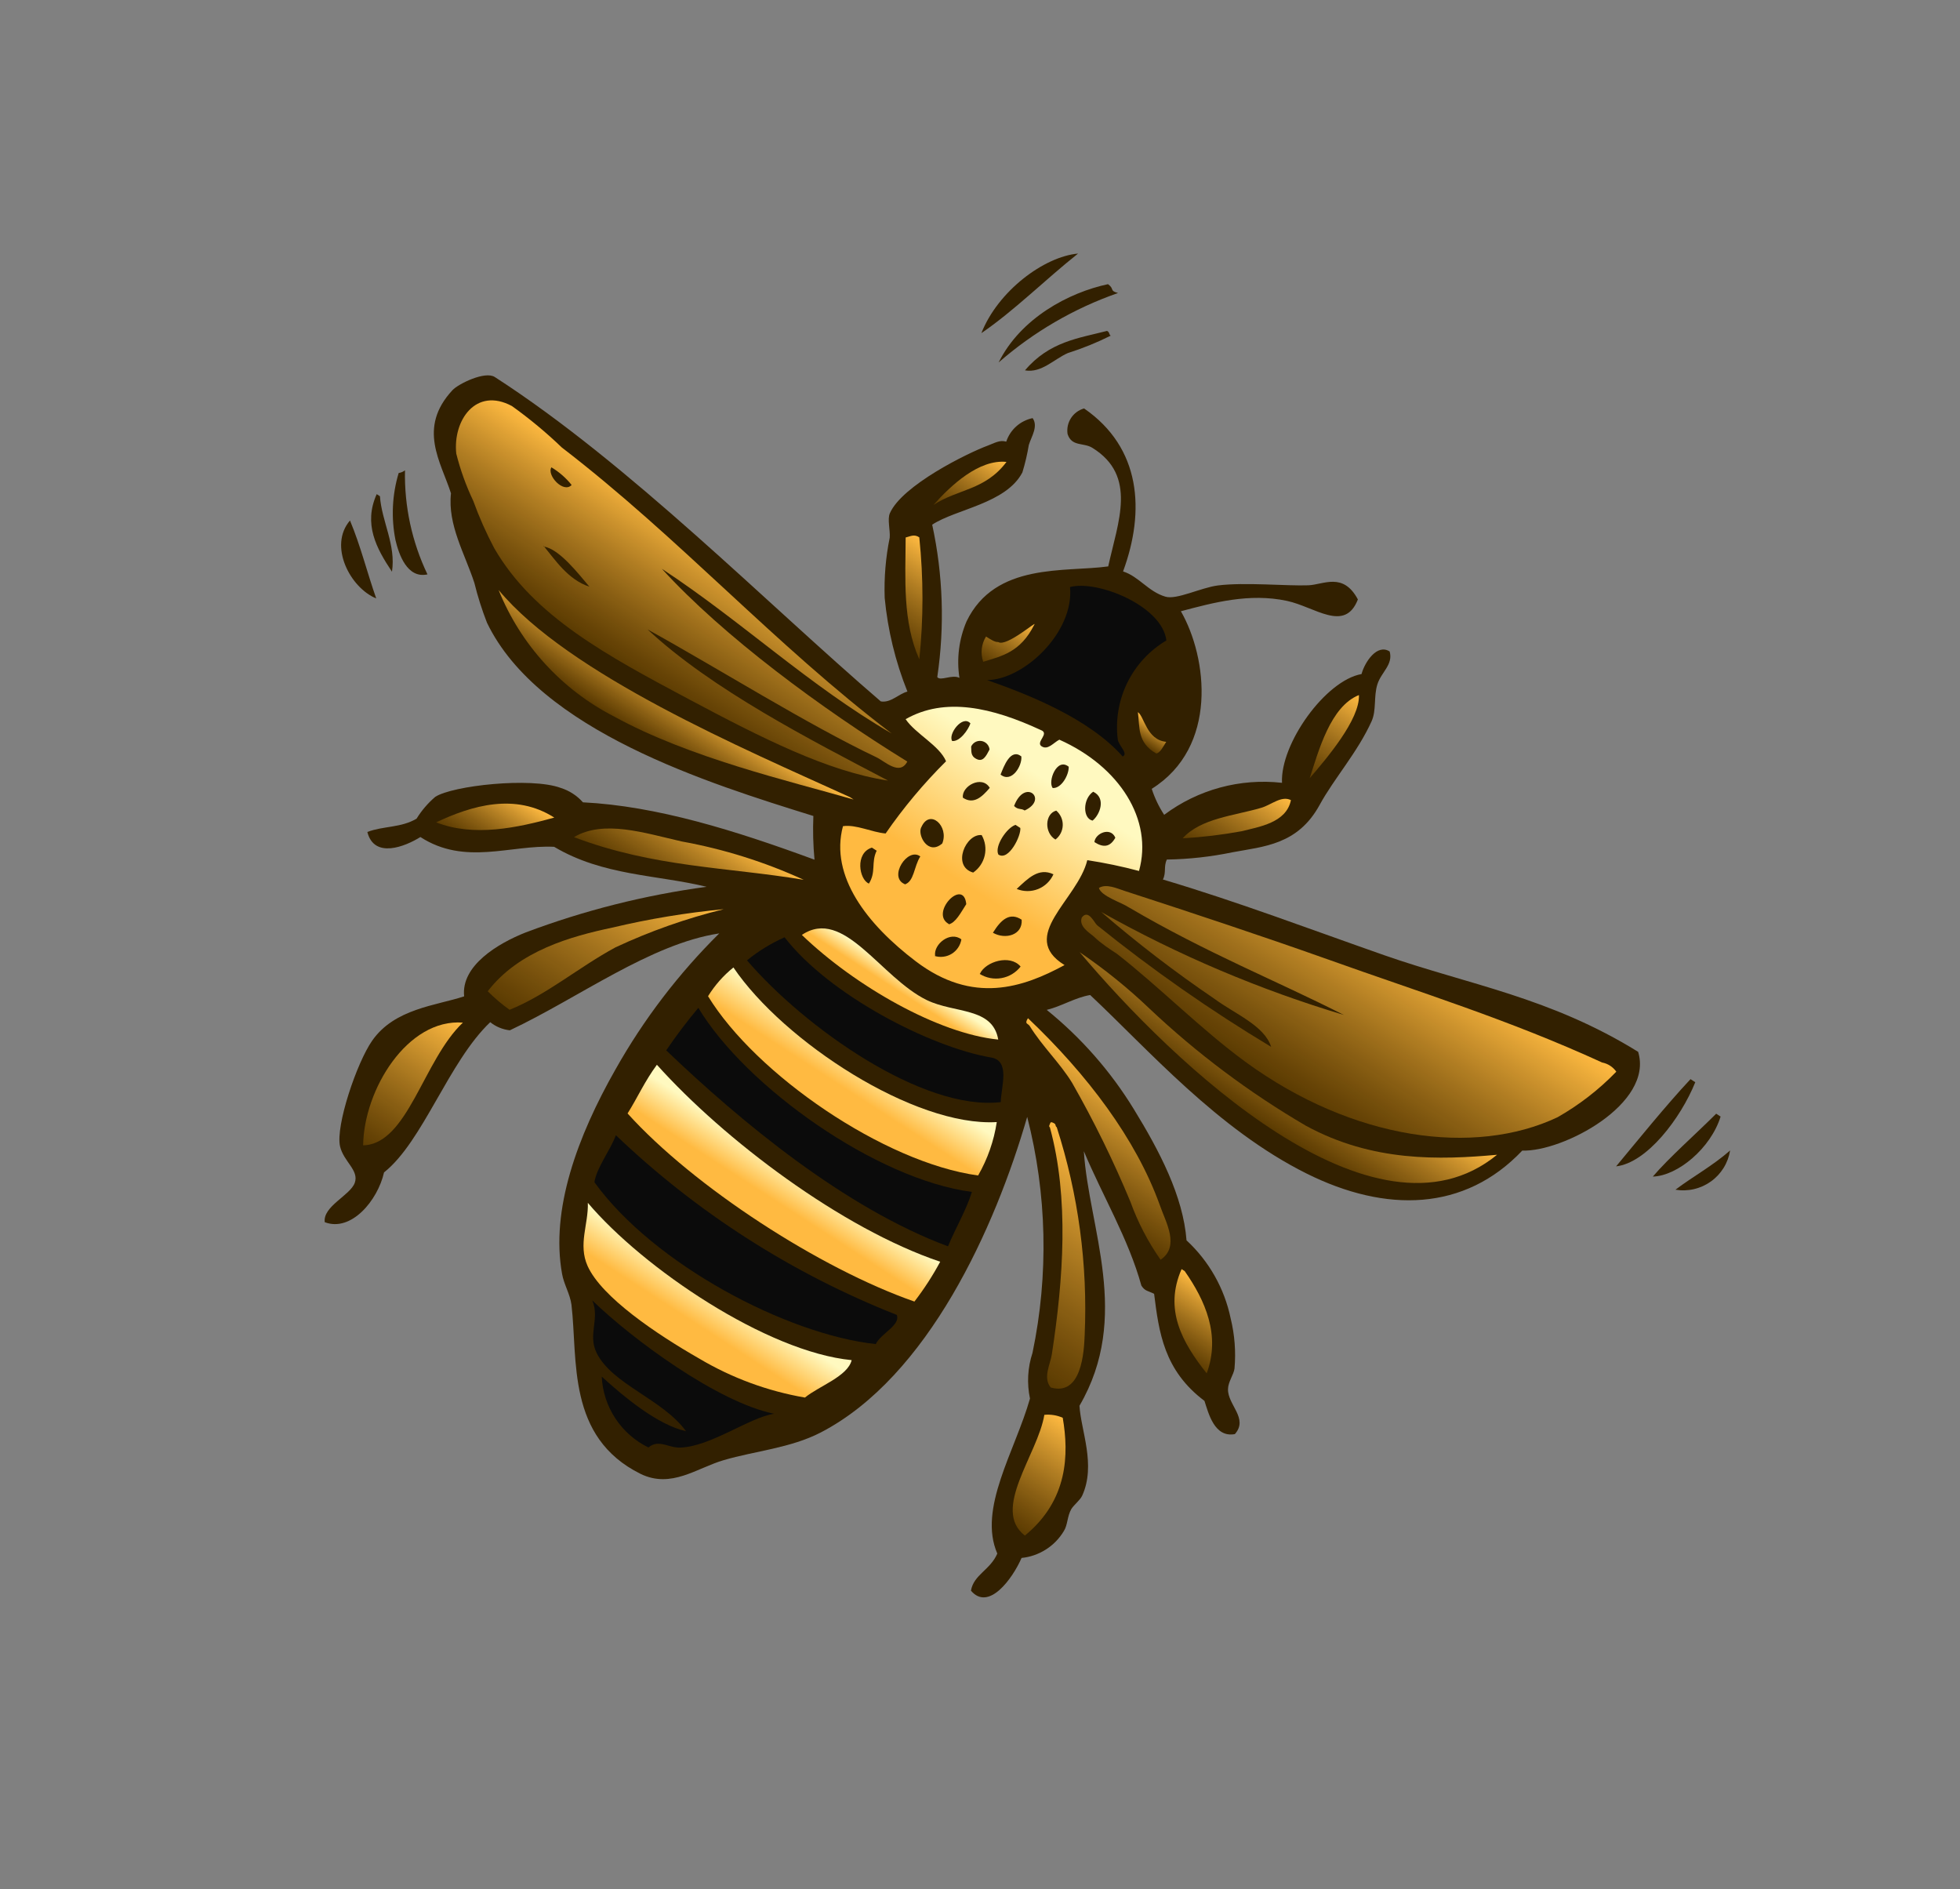 <svg xmlns="http://www.w3.org/2000/svg" width="138" height="133" viewBox="0 0 138 133" fill="none"><rect x="0" y="0" width="138" height="133" fill="#808080" stroke="none"/><g clip-path="url(#clip0_100_101)"><path fill-rule="evenodd" clip-rule="evenodd" d="M69.097 23.451C71.425 21.86 73.628 19.653 75.903 17.85C73.513 18.065 70.269 20.481 69.097 23.451Z" fill="#322000"></path><path fill-rule="evenodd" clip-rule="evenodd" d="M78.717 20.627C78.079 20.452 78.5 20.355 78.012 20.004C75.247 20.596 71.87 22.389 70.312 25.514C72.775 23.363 75.629 21.704 78.717 20.627Z" fill="#322000"></path><path fill-rule="evenodd" clip-rule="evenodd" d="M75.182 24.855C76.219 24.526 77.23 24.117 78.203 23.63C78.06 23.537 78.144 23.389 77.943 23.295C75.928 23.813 73.881 24.048 72.167 26.071C73.318 26.28 74.217 25.278 75.182 24.855Z" fill="#322000"></path><path fill-rule="evenodd" clip-rule="evenodd" d="M31.753 34.729C31.506 36.952 32.74 39.001 33.4 41.037C33.635 41.99 33.932 42.926 34.289 43.84C37.956 51.443 49.931 55.157 57.268 57.441C57.225 58.467 57.252 59.495 57.348 60.518C51.759 58.461 46.249 56.74 41.045 56.48C40.624 56.005 40.081 55.654 39.475 55.464C37.387 54.696 31.862 55.301 30.644 56.096C30.129 56.536 29.686 57.053 29.33 57.629C28.241 58.281 26.988 58.137 25.864 58.566C26.345 60.473 28.522 59.595 29.6 58.923C32.739 60.956 35.948 59.459 39.018 59.612C42.457 61.659 46.242 61.572 49.751 62.426C45.401 63.013 41.132 64.089 37.024 65.635C35.057 66.411 32.449 67.974 32.68 70.138C30.695 70.794 27.788 70.997 26.209 73.251C25.118 74.808 23.619 79.258 23.941 80.693C24.186 81.769 25.301 82.383 24.977 83.27C24.653 84.156 22.719 84.917 22.865 86.036C24.724 86.751 26.594 84.507 27.039 82.532C29.784 80.353 31.578 74.749 34.516 71.957C34.913 72.275 35.392 72.473 35.897 72.529C40.745 70.248 45.795 66.441 50.642 65.707C47.775 68.542 45.318 71.762 43.34 75.275C40.649 80.002 38.755 85.172 39.576 89.683C39.705 90.421 40.139 91.095 40.238 91.862C40.689 95.728 39.894 101.17 45.097 103.752C47.269 104.812 49.058 103.338 50.964 102.785C53.155 102.142 55.671 101.936 57.786 100.84C65.35 96.921 70.076 86.401 72.323 78.623C73.717 84.058 73.845 89.741 72.697 95.233C72.355 96.272 72.293 97.383 72.519 98.453C71.468 102.156 68.84 106.197 70.219 109.365C69.716 110.529 68.561 110.841 68.363 111.975C69.603 113.445 71.281 111.148 71.927 109.672C72.535 109.611 73.12 109.408 73.636 109.08C74.153 108.753 74.585 108.309 74.9 107.785C75.182 107.348 75.132 106.744 75.433 106.224C75.634 105.914 76.052 105.6 76.195 105.288C77.183 103.116 76.102 100.701 76.004 98.958C79.669 92.67 76.656 86.467 76.311 81.038C77.638 84.196 79.457 87.22 80.361 90.497C80.613 90.899 80.829 90.86 81.259 91.079C81.598 93.776 81.942 96.465 84.803 98.615C85.089 99.479 85.498 101.221 86.945 100.954C87.924 99.848 86.424 98.889 86.462 97.782C86.469 97.275 86.861 96.778 86.919 96.339C87.023 95.159 86.932 93.969 86.65 92.817C86.213 90.704 85.126 88.78 83.541 87.315C83.302 84.206 81.648 81.038 79.827 78.073C78.197 75.413 76.124 73.051 73.698 71.091C74.743 70.838 75.702 70.22 76.757 70.045C80.864 73.895 85.718 79.48 91.985 82.607C97.587 85.4 103.121 85.278 107.18 80.996C110.022 81.097 116.455 77.709 115.338 74.043C109.103 70.186 103.439 69.33 97.483 67.25C92.238 65.415 87.192 63.494 81.878 61.913C82.127 61.419 81.916 61.008 82.156 60.508C83.709 60.484 85.256 60.312 86.776 59.997C88.973 59.584 91.373 59.483 92.916 56.657C93.912 54.825 95.588 52.955 96.573 50.769C96.921 49.994 96.708 49.034 96.979 48.173C97.251 47.312 98.101 46.791 97.844 45.862C96.963 45.292 96.093 46.599 95.863 47.45C93.32 47.901 90.132 52.365 90.263 55.107C87.312 54.774 84.344 55.58 81.967 57.36C81.595 56.791 81.301 56.176 81.091 55.53C85.772 52.604 85.024 46.307 83.144 43.029C85.416 42.427 87.95 41.732 90.609 42.298C92.587 42.721 94.686 44.557 95.606 42.198C94.567 40.251 93.179 41.163 92.117 41.202C90.626 41.261 87.643 40.974 85.749 41.213C84.553 41.368 82.845 42.239 82.056 42.003C80.845 41.648 80.19 40.581 79.073 40.227C80.646 35.956 80.331 31.511 76.328 28.753C75.948 28.859 75.621 29.101 75.407 29.431C75.193 29.762 75.107 30.159 75.165 30.549C75.454 31.463 76.296 31.138 76.914 31.527C80.092 33.5 78.715 36.731 78.028 39.872C75.002 40.295 70.066 39.566 68.053 43.743C67.519 44.995 67.345 46.372 67.552 47.719C67.046 47.451 66.196 47.973 65.992 47.662C66.521 44.094 66.4 40.46 65.634 36.935C67.3 35.834 70.834 35.453 71.984 33.255C72.178 32.621 72.329 31.975 72.437 31.321C72.621 30.725 73.113 30.019 72.706 29.434C72.278 29.523 71.881 29.722 71.555 30.013C71.229 30.304 70.985 30.675 70.848 31.09C70.377 30.952 70.031 31.192 69.548 31.368C68.107 31.901 63.522 34.162 62.655 36.127C62.464 36.551 62.691 37.341 62.642 37.858C62.359 39.248 62.241 40.666 62.289 42.084C62.503 44.349 63.042 46.572 63.89 48.683C63.254 48.855 62.719 49.498 62.013 49.374C53.95 42.452 44.343 32.67 34.838 26.541C34.15 26.095 32.26 27.028 31.855 27.469C29.375 30.14 31.05 32.522 31.753 34.729Z" fill="#322000"></path><path fill-rule="evenodd" clip-rule="evenodd" d="M119.361 76.184L119.026 75.967C117.289 77.821 115.238 80.364 113.788 82.106C115.949 81.861 118.331 78.733 119.361 76.184Z" fill="#322000"></path><path fill-rule="evenodd" clip-rule="evenodd" d="M121.144 78.601L120.833 78.4C119.386 79.845 117.505 81.499 116.372 82.826C118.132 82.775 120.461 80.816 121.144 78.601Z" fill="#322000"></path><path fill-rule="evenodd" clip-rule="evenodd" d="M121.814 80.987C120.572 82.077 119.242 82.789 117.965 83.749C118.399 83.822 118.844 83.808 119.273 83.708C119.701 83.608 120.106 83.425 120.464 83.168C120.822 82.912 121.125 82.587 121.357 82.213C121.589 81.838 121.744 81.422 121.814 80.987Z" fill="#322000"></path><path fill-rule="evenodd" clip-rule="evenodd" d="M28.514 33.108C28.386 33.209 28.232 33.274 28.07 33.297C27.609 34.83 27.532 36.453 27.846 38.023C28.081 39.022 28.667 40.747 30.097 40.434C29.004 38.149 28.462 35.64 28.514 33.108Z" fill="#322000"></path><path fill-rule="evenodd" clip-rule="evenodd" d="M27.598 40.246C27.886 38.348 26.882 36.733 26.75 34.932L26.523 34.785C25.578 36.889 26.491 38.588 27.598 40.246Z" fill="#322000"></path><path fill-rule="evenodd" clip-rule="evenodd" d="M26.489 42.126C25.846 40.304 25.396 38.44 24.642 36.642C23.108 38.424 24.659 41.382 26.489 42.126Z" fill="#322000"></path><path fill-rule="evenodd" clip-rule="evenodd" d="M70.864 32.517C69.357 34.532 67.403 34.422 65.721 35.549C66.95 34.165 68.933 32.316 70.864 32.517Z" fill="url(#paint0_linear_100_101)"></path><path fill-rule="evenodd" clip-rule="evenodd" d="M95.68 48.929C95.754 50.656 93.391 53.404 92.212 54.784C92.84 52.856 93.674 49.727 95.68 48.929Z" fill="url(#paint1_linear_100_101)"></path><path fill-rule="evenodd" clip-rule="evenodd" d="M64.727 46.416C63.54 43.741 63.75 40.768 63.766 37.836C64.07 37.771 64.353 37.573 64.725 37.826C65.023 40.681 65.024 43.56 64.727 46.416Z" fill="url(#paint2_linear_100_101)"></path><path fill-rule="evenodd" clip-rule="evenodd" d="M113.801 75.442C112.582 76.703 111.189 77.782 109.664 78.649C103.832 81.402 95.293 80.293 87.702 74.76C84.573 72.472 81.713 69.548 78.646 67.146C78.142 66.82 77.529 66.423 77.037 65.95C76.74 65.674 75.929 65.233 76.168 64.588C76.636 63.975 77.052 64.971 77.246 65.132C81.128 68.265 85.222 71.126 89.499 73.695C89.027 72.198 86.957 71.383 85.498 70.307C82.729 68.427 80.071 66.388 77.538 64.201C82.948 67.239 88.678 69.67 94.622 71.449C89.835 69.017 84.994 67.11 79.495 63.883C78.907 63.503 77.54 63.094 77.371 62.509C77.88 62.183 78.667 62.549 79.149 62.706C83.804 64.219 88.652 65.821 93.496 67.539C100.026 69.873 106.235 71.783 112.802 74.796C113.207 74.873 113.565 75.105 113.801 75.442Z" fill="url(#paint3_linear_100_101)"></path><path fill-rule="evenodd" clip-rule="evenodd" d="M80.195 61.312C78.996 60.993 77.78 60.739 76.554 60.551C75.879 63.342 71.647 65.904 74.953 67.937C72.037 69.516 68.508 70.734 64.476 67.67C61.065 65.081 58.406 61.681 59.352 58.159C60.285 58.024 61.374 58.587 62.355 58.673C63.614 56.851 65.038 55.15 66.61 53.59C66.14 52.475 64.471 51.669 63.763 50.627C66.541 49.042 69.849 49.801 73.276 51.389C73.943 51.63 72.894 52.237 73.333 52.534C73.773 52.83 74.176 52.281 74.587 52.07C78.831 53.96 81.203 57.712 80.195 61.312ZM75.247 53.975C74.406 53.288 73.753 55.033 74.122 55.474C74.73 55.511 75.263 54.558 75.247 53.975ZM76.927 57.767C77.456 57.335 77.887 56.173 76.969 55.733C76.224 56.239 76.223 57.621 76.927 57.767ZM67.043 52.166C67.582 52.218 68.175 51.375 68.325 50.923C67.769 50.29 66.726 51.699 67.043 52.166ZM70.448 54.526C71.228 55.161 71.99 53.892 71.909 53.244C71.147 52.655 70.679 53.948 70.448 54.526ZM68.377 52.553C68.409 52.872 68.308 53.212 68.76 53.433C69.213 53.654 69.426 53.233 69.672 52.761C69.656 52.612 69.592 52.474 69.489 52.366C69.386 52.258 69.251 52.186 69.104 52.163C68.957 52.139 68.806 52.165 68.674 52.235C68.543 52.306 68.439 52.418 68.377 52.553ZM77.055 59.279C77.693 59.692 78.164 59.628 78.529 58.971C78.194 58.182 77.111 58.66 77.055 59.279ZM72.146 57.054C73.844 56.272 72.157 54.738 71.399 56.737C71.685 57.03 71.878 56.88 72.146 57.054ZM74.368 57.063C73.561 57.279 73.51 58.628 74.312 59.1C74.468 58.981 74.594 58.83 74.683 58.656C74.772 58.482 74.821 58.29 74.826 58.095C74.832 57.9 74.793 57.706 74.714 57.527C74.635 57.349 74.517 57.19 74.368 57.063ZM67.804 56.161C68.56 56.651 69.143 56.099 69.687 55.462C69.142 54.538 67.68 55.342 67.796 56.156L67.804 56.161ZM70.302 60.161C71.024 60.628 71.909 58.819 71.838 58.285L71.502 58.067C70.892 58.256 70.003 59.574 70.293 60.156L70.302 60.161ZM71.594 62.582C72.074 62.776 72.611 62.777 73.091 62.584C73.572 62.391 73.959 62.018 74.171 61.546C73.124 61.047 72.364 61.853 71.585 62.576L71.594 62.582ZM69.118 58.787C68.007 58.663 66.984 60.98 68.519 61.425C68.931 61.14 69.221 60.711 69.332 60.223C69.443 59.734 69.367 59.222 69.118 58.787ZM64.853 58.254C64.598 58.815 65.352 60.244 66.344 59.374C66.835 58.155 65.459 56.895 64.87 58.229L64.853 58.254ZM69.91 65.661C70.777 66.162 72.015 65.832 71.934 64.743C71.091 64.186 70.475 64.752 69.926 65.636L69.91 65.661ZM63.687 62.264C64.375 62.066 64.336 61.004 64.798 60.291C63.912 59.598 62.515 61.755 63.703 62.239L63.687 62.264ZM66.79 65.071C67.288 64.964 67.647 64.244 68.033 63.648C67.849 61.742 65.423 64.293 66.806 65.046L66.79 65.071ZM61.163 62.226C61.706 61.386 61.317 60.718 61.725 59.886L61.389 59.668C60.176 60.051 60.49 61.921 61.179 62.201L61.163 62.226ZM68.976 68.558C69.435 68.844 69.984 68.949 70.516 68.853C71.049 68.758 71.527 68.469 71.859 68.042C71.112 67.154 69.391 67.696 69 68.538L68.976 68.558ZM65.813 67.297C66.013 67.358 66.224 67.375 66.432 67.347C66.639 67.32 66.838 67.249 67.016 67.138C67.193 67.028 67.345 66.88 67.461 66.706C67.577 66.532 67.655 66.336 67.689 66.129C66.915 65.521 65.727 66.455 65.838 67.278L65.813 67.297Z" fill="url(#paint4_linear_100_101)"></path><path fill-rule="evenodd" clip-rule="evenodd" d="M62.779 51.633C56.941 48.248 52.282 43.778 46.601 40.041C50.92 44.778 57.826 49.88 63.881 53.61C63.343 54.644 62.292 53.581 61.697 53.304C56.876 51.017 50.618 47.085 45.591 44.307C50.119 48.536 57.093 52.098 62.526 54.949C58.26 54.307 53.593 51.929 48.567 49.259C42.748 46.159 37.587 43.402 34.801 38.597C34.23 37.519 33.735 36.402 33.319 35.255C32.812 34.19 32.411 33.076 32.124 31.931C31.879 29.605 33.494 27.22 36.042 28.583C37.284 29.471 38.459 30.447 39.56 31.504C47.85 37.871 54.534 45.379 62.779 51.633ZM40.247 34.141C39.851 33.645 39.369 33.224 38.824 32.898C38.479 33.449 39.67 34.756 40.247 34.141ZM38.272 38.425C39.061 39.377 39.99 40.812 41.498 41.3C40.754 40.425 39.37 38.624 38.275 38.475L38.272 38.425Z" fill="url(#paint5_linear_100_101)"></path><path fill-rule="evenodd" clip-rule="evenodd" d="M105.406 81.29C96.761 88.369 82.622 74.879 76.017 67.03C77.758 68.213 79.399 69.538 80.922 70.991C84.27 74.154 87.968 76.924 91.945 79.247C96.637 81.808 101.37 81.655 105.406 81.29Z" fill="url(#paint6_linear_100_101)"></path><path fill-rule="evenodd" clip-rule="evenodd" d="M72.377 71.676C76.552 75.641 79.981 80.172 81.658 84.831C82.073 86.03 83.098 87.741 81.715 88.681C80.829 87.421 80.115 86.049 79.591 84.601C78.399 81.726 77.027 78.928 75.484 76.224C74.627 74.824 73.408 73.689 72.504 72.234C72.37 72.017 72.108 72.109 72.377 71.676Z" fill="url(#paint7_linear_100_101)"></path><path fill-rule="evenodd" clip-rule="evenodd" d="M56.587 61.934C51.211 61.038 46.047 61.066 40.412 58.931C42.503 57.688 45.367 58.637 48.005 59.237C50.967 59.774 53.85 60.68 56.587 61.934Z" fill="url(#paint8_linear_100_101)"></path><path fill-rule="evenodd" clip-rule="evenodd" d="M70.284 73.181C66.082 72.771 60.2 69.417 56.457 65.814C59.409 63.83 61.978 68.805 65.256 70.403C67.225 71.355 69.887 70.886 70.284 73.181Z" fill="url(#paint9_linear_100_101)"></path><path fill-rule="evenodd" clip-rule="evenodd" d="M70.459 77.584C64.956 78.227 56.616 72.304 52.595 67.604C53.401 66.948 54.291 66.402 55.241 65.981C58.372 70.033 65.495 73.715 69.787 74.445C71.138 74.676 70.499 76.455 70.459 77.584Z" fill="#0B0B0B"></path><path fill-rule="evenodd" clip-rule="evenodd" d="M73.978 97.671C73.412 96.982 73.954 96.034 74.058 95.34C74.871 90.053 75.283 84.339 73.92 79.359C73.811 79.288 73.915 79.165 73.949 79.056C73.984 78.948 74.138 79.023 74.247 79.094C74.356 79.165 74.285 79.274 74.403 79.35C75.924 84.07 76.59 89.023 76.37 93.977C76.324 95.151 76.162 98.31 73.978 97.671Z" fill="url(#paint10_linear_100_101)"></path><path fill-rule="evenodd" clip-rule="evenodd" d="M39.026 57.555C36.445 58.266 33.364 58.94 30.709 57.889C33.212 56.709 36.27 55.794 39.026 57.555Z" fill="url(#paint11_linear_100_101)"></path><path fill-rule="evenodd" clip-rule="evenodd" d="M68.867 82.749C62.237 81.839 53.222 75.634 49.852 70.129C50.328 69.357 50.932 68.673 51.639 68.105C55.171 73.322 64.383 79.333 70.181 78.989C69.98 80.313 69.535 81.588 68.867 82.749Z" fill="url(#paint12_linear_100_101)"></path><path fill-rule="evenodd" clip-rule="evenodd" d="M83.194 89.34L83.413 89.481C84.849 91.531 85.956 93.999 84.96 96.678C83.208 94.471 81.948 92.166 83.194 89.34Z" fill="url(#paint13_linear_100_101)"></path><path fill-rule="evenodd" clip-rule="evenodd" d="M49.168 70.948C52.513 76.508 61.704 83.03 68.428 83.905C68.057 85.141 67.27 86.467 66.747 87.736C59.496 85.043 52.166 78.976 46.908 73.94C47.61 72.905 48.364 71.906 49.168 70.948Z" fill="#0B0B0B"></path><path fill-rule="evenodd" clip-rule="evenodd" d="M46.251 74.954C50.99 80.238 59.254 86.481 66.198 88.82C65.67 89.802 65.063 90.74 64.383 91.624C57.725 89.303 48.841 83.54 44.186 78.382C44.914 77.222 45.382 76.131 46.251 74.954Z" fill="url(#paint14_linear_100_101)"></path><path fill-rule="evenodd" clip-rule="evenodd" d="M32.591 71.987C29.8 74.623 28.713 80.554 25.568 80.627C25.618 76.705 28.688 71.687 32.591 71.987Z" fill="url(#paint15_linear_100_101)"></path><path fill-rule="evenodd" clip-rule="evenodd" d="M72.16 108.098C69.773 106.266 73.076 102.377 73.53 99.597C73.972 99.554 74.418 99.625 74.825 99.805C75.268 102.378 75.2 105.61 72.16 108.098Z" fill="url(#paint16_linear_100_101)"></path><path fill-rule="evenodd" clip-rule="evenodd" d="M63.144 92.564C63.41 93.296 62.033 93.858 61.66 94.618C55.36 93.934 46.004 88.973 41.852 83.224C42.002 82.201 42.965 80.99 43.363 79.914C49.076 85.372 55.794 89.668 63.144 92.564Z" fill="#0B0B0B"></path><path fill-rule="evenodd" clip-rule="evenodd" d="M59.964 95.747C59.688 96.891 57.664 97.57 56.674 98.382C54.046 97.929 51.524 96.999 49.231 95.637C46.249 93.933 42.363 91.322 41.371 89.119C40.691 87.595 41.437 86.184 41.389 84.675C45.29 89.285 53.99 95.168 59.964 95.747Z" fill="url(#paint17_linear_100_101)"></path><path fill-rule="evenodd" clip-rule="evenodd" d="M69.501 47.874C72.086 47.856 75.644 44.513 75.338 41.324C77.289 40.812 81.835 42.659 82.123 45.085C80.933 45.79 79.975 46.828 79.367 48.071C78.76 49.314 78.529 50.707 78.703 52.08C78.809 52.541 79.451 53.041 79.049 53.257C76.692 50.587 72.416 48.892 69.501 47.874Z" fill="#0B0B0B"></path><path fill-rule="evenodd" clip-rule="evenodd" d="M69.226 46.586C69.125 46.294 69.091 45.982 69.125 45.675C69.159 45.367 69.261 45.071 69.424 44.808C69.718 44.998 70.062 45.221 70.281 45.196C70.868 45.576 73.11 43.585 72.819 43.98C71.846 45.924 70.521 46.186 69.226 46.586Z" fill="url(#paint18_linear_100_101)"></path><path fill-rule="evenodd" clip-rule="evenodd" d="M90.892 56.325C90.57 57.927 88.641 58.203 87.413 58.516C86.043 58.768 84.659 58.934 83.268 59.013C84.555 57.595 86.905 57.425 88.789 56.87C89.505 56.666 90.219 55.985 90.892 56.325Z" fill="url(#paint19_linear_100_101)"></path><path fill-rule="evenodd" clip-rule="evenodd" d="M80.116 50.133C80.57 50.426 80.722 52.086 82.111 52.222C81.904 52.541 81.697 52.991 81.412 53.044C80.048 52.281 80.258 51.166 80.116 50.133Z" fill="url(#paint20_linear_100_101)"></path><path fill-rule="evenodd" clip-rule="evenodd" d="M35.104 41.531C40.044 47.48 52.389 52.72 59.84 56.114L60.1 56.283C55.523 54.963 48.556 53.36 43.221 50.431C39.534 48.535 36.653 45.376 35.104 41.531Z" fill="url(#paint21_linear_100_101)"></path><path fill-rule="evenodd" clip-rule="evenodd" d="M50.957 64.003C48.334 64.647 45.779 65.547 43.332 66.691C40.772 68.071 38.507 70.024 35.878 71.086C35.33 70.694 34.815 70.258 34.34 69.781C36.54 66.916 40.229 65.909 43.128 65.296C45.704 64.684 48.321 64.252 50.957 64.003Z" fill="url(#paint22_linear_100_101)"></path><path fill-rule="evenodd" clip-rule="evenodd" d="M54.504 99.523C52.751 99.782 50.019 101.85 47.876 101.904C47.064 101.926 46.378 101.291 45.654 101.895C44.709 101.435 43.906 100.729 43.327 99.851C42.749 98.974 42.417 97.957 42.367 96.907C43.911 98.312 46.29 100.305 48.301 100.749C46.662 98.497 43.115 97.463 42.011 95.248C41.364 93.948 42.248 92.84 41.703 91.546C44.522 94.277 50.51 98.7 54.504 99.523Z" fill="#0B0B0B"></path></g><defs><linearGradient id="paint0_linear_100_101" x1="69.743" y1="31.792" x2="66.841" y2="36.275" gradientUnits="userSpaceOnUse"><stop stop-color="#FFBA41"></stop><stop offset="1" stop-color="#694402" stop-opacity="0.75"></stop></linearGradient><linearGradient id="paint1_linear_100_101" x1="95.681" y1="48.929" x2="91.985" y2="54.638" gradientUnits="userSpaceOnUse"><stop stop-color="#FFBA41"></stop><stop offset="1" stop-color="#694402" stop-opacity="0.75"></stop></linearGradient><linearGradient id="paint2_linear_100_101" x1="66.35" y1="38.877" x2="62.431" y2="44.93" gradientUnits="userSpaceOnUse"><stop stop-color="#FFBA41"></stop><stop offset="1" stop-color="#694402" stop-opacity="0.75"></stop></linearGradient><linearGradient id="paint3_linear_100_101" x1="98.078" y1="65.126" x2="90.593" y2="76.689" gradientUnits="userSpaceOnUse"><stop stop-color="#FFBA41"></stop><stop offset="1" stop-color="#694402" stop-opacity="0.75"></stop></linearGradient><linearGradient id="paint4_linear_100_101" x1="74.611" y1="51.904" x2="64.407" y2="67.666" gradientUnits="userSpaceOnUse"><stop offset="0.161" stop-color="#FFF9C0"></stop><stop offset="0.656" stop-color="#FFBA41"></stop></linearGradient><linearGradient id="paint5_linear_100_101" x1="50.547" y1="37.973" x2="44.569" y2="47.208" gradientUnits="userSpaceOnUse"><stop stop-color="#FFBA41"></stop><stop offset="1" stop-color="#694402" stop-opacity="0.75"></stop></linearGradient><linearGradient id="paint6_linear_100_101" x1="91.799" y1="72.481" x2="87.931" y2="78.454" gradientUnits="userSpaceOnUse"><stop stop-color="#FFBA41"></stop><stop offset="1" stop-color="#694402" stop-opacity="0.75"></stop></linearGradient><linearGradient id="paint7_linear_100_101" x1="79.604" y1="76.354" x2="74.605" y2="84.077" gradientUnits="userSpaceOnUse"><stop stop-color="#FFBA41"></stop><stop offset="1" stop-color="#694402" stop-opacity="0.75"></stop></linearGradient><linearGradient id="paint8_linear_100_101" x1="50.203" y1="57.801" x2="46.796" y2="63.064" gradientUnits="userSpaceOnUse"><stop stop-color="#FFBA41"></stop><stop offset="1" stop-color="#694402" stop-opacity="0.75"></stop></linearGradient><linearGradient id="paint9_linear_100_101" x1="64.123" y1="68.335" x2="62.722" y2="70.499" gradientUnits="userSpaceOnUse"><stop offset="0.161" stop-color="#FFF9C0"></stop><stop offset="0.656" stop-color="#FFBA41"></stop></linearGradient><linearGradient id="paint10_linear_100_101" x1="78.743" y1="82.005" x2="70.19" y2="95.218" gradientUnits="userSpaceOnUse"><stop stop-color="#FFBA41"></stop><stop offset="1" stop-color="#694402" stop-opacity="0.75"></stop></linearGradient><linearGradient id="paint11_linear_100_101" x1="36.172" y1="55.707" x2="33.564" y2="59.736" gradientUnits="userSpaceOnUse"><stop stop-color="#FFBA41"></stop><stop offset="1" stop-color="#694402" stop-opacity="0.75"></stop></linearGradient><linearGradient id="paint12_linear_100_101" x1="61.392" y1="73.299" x2="58.209" y2="78.215" gradientUnits="userSpaceOnUse"><stop offset="0.161" stop-color="#FFF9C0"></stop><stop offset="0.656" stop-color="#FFBA41"></stop></linearGradient><linearGradient id="paint13_linear_100_101" x1="85.49" y1="90.826" x2="82.664" y2="95.191" gradientUnits="userSpaceOnUse"><stop stop-color="#FFBA41"></stop><stop offset="1" stop-color="#694402" stop-opacity="0.75"></stop></linearGradient><linearGradient id="paint14_linear_100_101" x1="56.461" y1="81.563" x2="53.541" y2="86.073" gradientUnits="userSpaceOnUse"><stop offset="0.161" stop-color="#FFF9C0"></stop><stop offset="0.656" stop-color="#FFBA41"></stop></linearGradient><linearGradient id="paint15_linear_100_101" x1="31.496" y1="71.278" x2="25.481" y2="80.571" gradientUnits="userSpaceOnUse"><stop stop-color="#FFBA41"></stop><stop offset="1" stop-color="#694402" stop-opacity="0.75"></stop></linearGradient><linearGradient id="paint16_linear_100_101" x1="75.443" y1="100.205" x2="70.873" y2="107.264" gradientUnits="userSpaceOnUse"><stop stop-color="#FFBA41"></stop><stop offset="1" stop-color="#694402" stop-opacity="0.75"></stop></linearGradient><linearGradient id="paint17_linear_100_101" x1="50.924" y1="89.895" x2="47.763" y2="94.778" gradientUnits="userSpaceOnUse"><stop offset="0.161" stop-color="#FFF9C0"></stop><stop offset="0.656" stop-color="#FFBA41"></stop></linearGradient><linearGradient id="paint18_linear_100_101" x1="71.857" y1="43.291" x2="69.577" y2="46.813" gradientUnits="userSpaceOnUse"><stop stop-color="#FFBA41"></stop><stop offset="1" stop-color="#694402" stop-opacity="0.75"></stop></linearGradient><linearGradient id="paint19_linear_100_101" x1="88.878" y1="55.021" x2="85.4" y2="60.393" gradientUnits="userSpaceOnUse"><stop stop-color="#FFBA41"></stop><stop offset="1" stop-color="#694402" stop-opacity="0.75"></stop></linearGradient><linearGradient id="paint20_linear_100_101" x1="81.3" y1="50.899" x2="80.351" y2="52.366" gradientUnits="userSpaceOnUse"><stop stop-color="#FFBA41"></stop><stop offset="1" stop-color="#694402" stop-opacity="0.75"></stop></linearGradient><linearGradient id="paint21_linear_100_101" x1="47.928" y1="48.403" x2="45.567" y2="52.051" gradientUnits="userSpaceOnUse"><stop stop-color="#FFBA41"></stop><stop offset="1" stop-color="#694402" stop-opacity="0.75"></stop></linearGradient><linearGradient id="paint22_linear_100_101" x1="46.42" y1="61.066" x2="38.736" y2="72.936" gradientUnits="userSpaceOnUse"><stop stop-color="#FFBA41"></stop><stop offset="1" stop-color="#694402" stop-opacity="0.75"></stop></linearGradient><clipPath id="clip0_100_101"><rect width="106" height="88.93" fill="white" transform="translate(48.327) rotate(32.917)"></rect></clipPath></defs></svg>